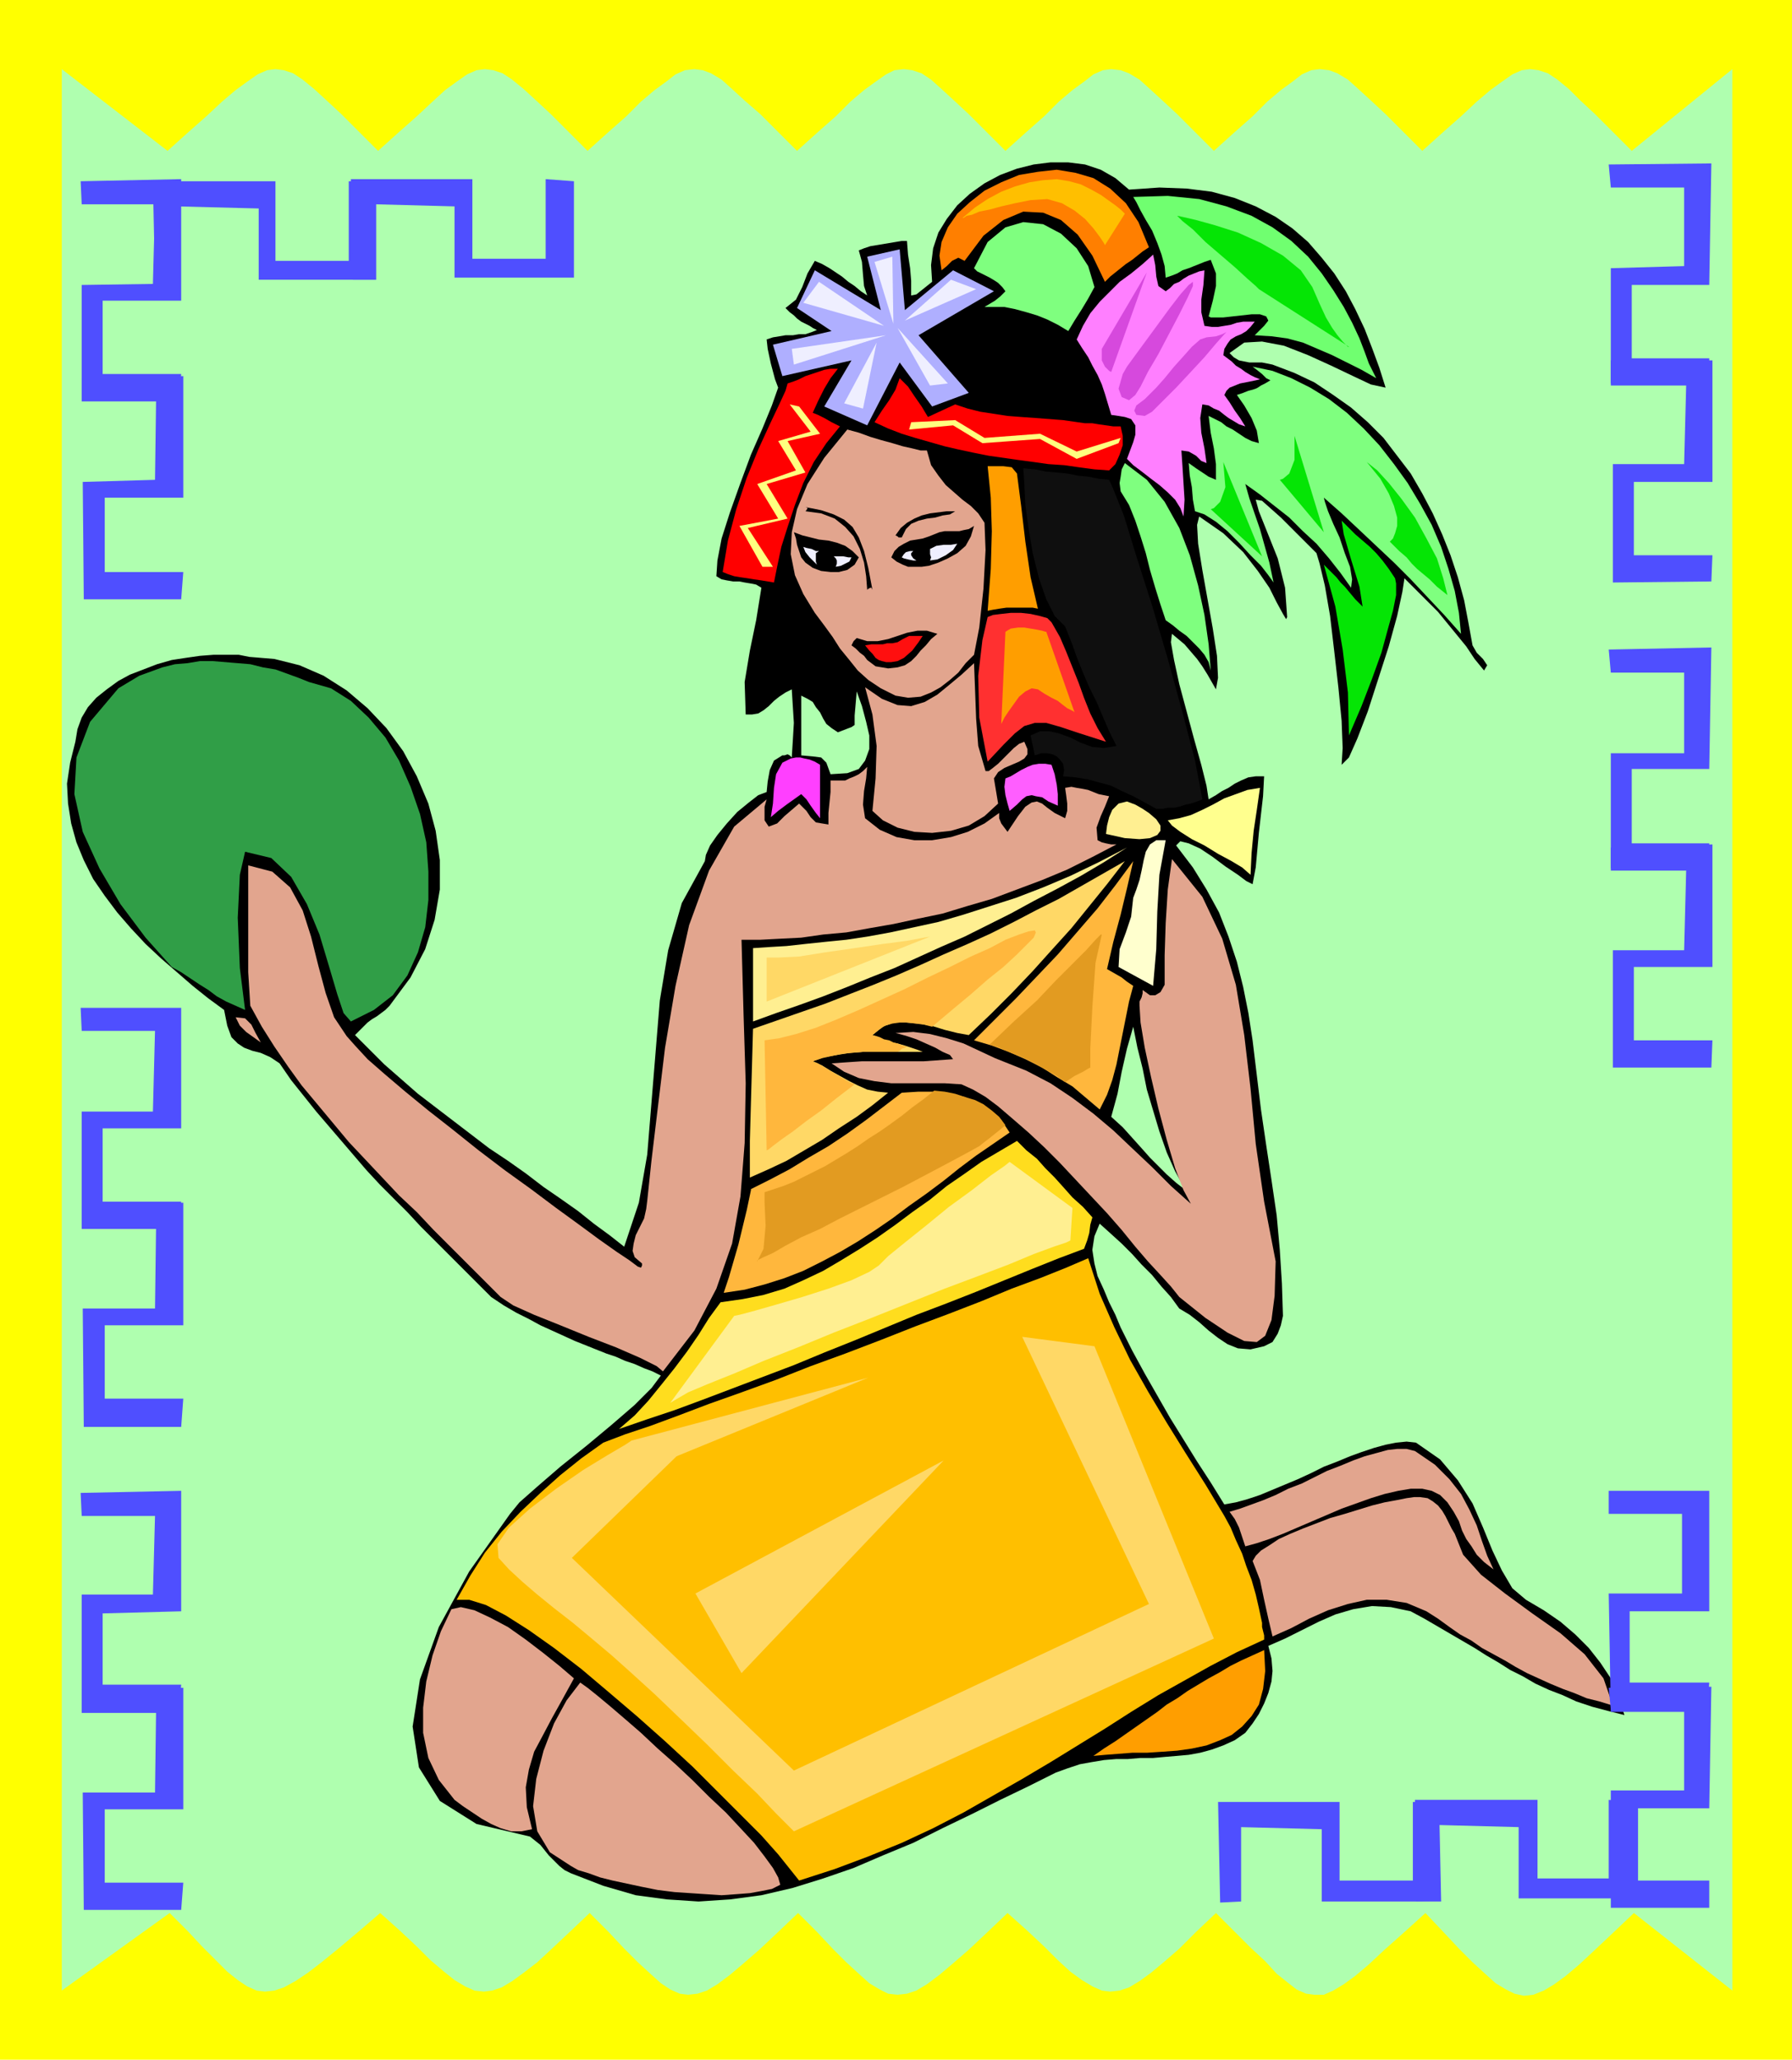 <svg xmlns="http://www.w3.org/2000/svg" fill-rule="evenodd" height="1.966in" preserveAspectRatio="none" stroke-linecap="round" viewBox="0 0 1711 1966" width="1.711in"><style>.pen1{stroke:none}.brush4{fill:#000}.brush5{fill:#e2a58e}.brush6{fill:#7fff7f}.brush7{fill:#05e505}.brush9{fill:#ff9e00}.brush10{fill:#ffbf00}.brush16{fill:#ffef91}.brush17{fill:#ffb73d}.brush19{fill:red}.brush20{fill:#ffd866}.brush25{fill:#efefff}.brush31{fill:#4f4fff}</style><path class="pen1" style="fill:#ff0" d="M1711 0H0v1966h1711V0z"/><path class="pen1" style="fill:#afffaf" d="m1654 66-96 78-19-19-16-16-14-13-11-11-11-9-9-6-9-3-8-1-8 1-9 4-10 7-11 8-13 11-15 14-17 15-20 18-19-19-16-16-14-13-12-11-10-9-10-6-8-3-9-1-8 1-9 4-9 7-11 8-13 11-14 14-17 15-20 18-19-19-16-16-14-13-12-11-10-9-10-6-8-3-9-1-8 1-9 4-9 7-11 8-13 11-14 14-17 15-20 18-19-19-16-16-14-13-12-11-10-9-9-6-9-3-8-1-9 1-8 4-10 7-11 8-13 11-14 14-17 15-20 18-19-19-16-16-15-13-12-11-10-9-10-6-8-3-8-1-9 1-9 4-9 7-11 8-13 11-14 14-17 15-20 18-19-19-16-16-14-13-12-11-11-9-9-6-9-3-8-1-8 1-9 4-10 7-11 8-12 11-15 14-17 15-20 18-19-19-16-16-14-13-12-11-11-9-9-6-9-3-8-1-8 1-9 4-10 7-11 8-13 11-15 14-17 15-20 18L59 66v1834l103-74 17 17 14 15 13 13 11 11 10 8 9 6 9 4 8 1 9-1 9-3 11-6 12-8 13-10 16-13 19-16 21-18 19 17 16 15 13 13 13 11 10 8 10 6 9 4 9 1 8-1 9-3 10-6 11-8 13-10 14-13 17-16 19-18 18 18 15 16 13 13 12 11 10 9 9 6 9 4 8 1 9-1 9-3 10-6 12-9 13-11 15-13 17-16 20-19 18 18 15 16 13 13 12 11 10 9 10 6 8 4 9 1 9-1 9-3 10-6 12-9 13-11 15-13 17-16 20-19 19 17 16 15 13 13 12 11 11 8 10 6 9 4 8 1 9-1 9-3 10-6 11-8 12-10 15-13 16-16 19-18 18 18 15 15 14 13 11 12 10 8 9 7 9 4 8 1h9l9-4 10-6 11-8 13-11 15-14 18-16 21-19 17 18 15 16 13 13 12 11 10 9 10 6 8 4 9 2 9-1 10-4 10-6 11-8 13-11 15-14 17-16 20-19 94 74V66z"/><path class="pen1 brush4" d="m1347 1538-19-4-18-1-18 3-17 5-16 7-16 8-16 8-16 7 3 12 1 12-1 10-3 11-4 10-5 10-6 9-7 9-10 7-11 5-11 4-11 3-11 2-11 1-12 1-11 1h-12l-12 1h-11l-12 1-12 2-11 2-12 4-11 4-26 13-27 13-28 14-27 13-28 14-29 12-28 12-29 10-29 9-30 7-30 4-30 2-30-2-30-4-31-9-31-12-6-3-5-4-5-5-5-5-4-5-4-5-5-4-5-4-51-12-35-22-20-32-6-39 7-45 18-50 29-53 39-55 9-11 17-15 22-19 25-20 24-20 22-19 16-16 9-12-8-4-8-3-9-4-9-3-9-4-9-3-10-4-10-4-10-4-11-5-11-5-11-5-11-6-12-6-12-7-12-8-14-14-13-13-14-14-13-13-13-13-13-14-13-13-13-13-13-14-12-14-12-14-12-14-12-14-12-15-12-15-11-16-9-6-9-4-8-2-8-3-6-4-6-6-4-11-3-15-15-11-15-12-15-13-15-13-15-14-14-15-13-15-12-16-11-16-9-18-7-17-5-18-3-19-1-19 3-20 5-20 2-12 4-11 6-10 8-9 10-8 11-8 11-6 13-5 13-5 14-4 13-2 14-2 13-1h24l10 2 24 2 24 6 23 10 22 14 20 17 18 19 16 22 13 24 11 26 7 26 4 28v28l-5 29-9 28-14 27-20 27-4 4-4 3-4 3-5 3-4 3-4 4-4 4-4 4 14 14 14 14 16 14 16 14 17 13 17 13 17 13 17 13 18 12 17 12 17 13 16 11 17 12 15 12 15 11 14 11 14-42 8-46 4-49 4-49 4-49 8-48 13-45 22-40 1-6 4-9 7-10 9-11 10-11 11-9 9-7 8-3 1-10 2-11 4-9 8-5h2l3-1 2 1 2 2 1-16 1-17-1-16-1-16-6 3-6 4-5 4-5 5-5 4-5 3-6 1h-6l-1-31 5-30 6-29 5-31-5-3-5-1-6-1-5-1h-6l-6-1-5-1-5-3 1-15 4-21 8-25 10-28 10-27 11-25 9-22 6-17-3-8-4-15-3-14-1-9 6-2 6-1 6-1h7l6-1h6l6-2 5-2-4-2-3-2-4-2-4-2-4-3-3-3-4-3-4-4 10-8 6-12 5-13 7-12 7 3 7 4 6 4 6 4 6 5 6 4 6 5 6 4-3-9-1-11-1-12-3-11 5-2 6-2 6-1 6-1 6-1 6-1 6-1h5l1 13 2 13 1 12v14l5-1 5-4 5-4 5-4-1-16 2-16 5-15 8-13 10-13 12-11 14-10 15-8 16-6 16-4 16-2h17l16 2 15 5 14 8 13 11 29-2 26 1 24 3 22 6 20 8 19 10 16 11 15 13 13 15 12 15 11 17 9 17 9 19 7 18 7 19 6 19-14-3-17-8-21-10-22-10-23-9-21-4-17 1-14 10 4 4 5 3 5 1 5 1h12l5 1 5 1 21 8 19 9 18 12 17 12 16 14 15 15 13 17 13 17 11 19 10 19 9 20 8 20 7 21 6 22 4 21 4 22 4 7 6 6 4 6-3 5-9-11-8-12-9-11-9-11-9-11-10-10-11-11-11-11-2 13-5 23-8 29-10 31-10 31-10 26-8 18-7 7 1-16-1-26-3-31-4-35-4-34-5-29-5-21-3-10-34-34-18-16-6-1 3 11 8 20 10 25 7 28 2 28-1 2-3-5-6-11-7-14-11-16-14-18-19-18-23-16-2 8 1 18 4 25 5 28 5 28 4 26 1 21-2 11-4-7-4-7-5-8-5-7-6-7-6-7-6-5-6-5-1 8 3 17 5 23 7 26 7 26 7 25 5 20 2 13 7-4 6-4 6-3 6-4 6-3 7-3 7-1h8l-1 19-4 35-3 33-3 16-6-3-8-6-12-8-12-9-12-8-11-5-8-2-4 4 16 21 13 21 12 22 9 23 8 24 6 24 5 25 4 26 4 33 4 33 5 34 5 33 5 34 3 33 2 32 1 31-2 9-3 8-5 8-8 4-13 3-12-1-10-4-9-6-9-7-9-8-9-7-10-6-8-11-9-10-9-11-10-10-9-10-10-10-11-10-10-9-5 12-2 13 2 13 3 12 6 13 5 12 6 12 5 12 11 22 12 22 12 21 12 21 13 21 13 21 13 20 13 21 11-2 11-3 12-4 12-5 12-5 12-5 13-6 12-6 13-5 12-5 11-4 12-4 11-3 10-2 10-1 9 1 23 16 17 20 14 22 10 23 9 22 9 19 10 17 13 11 17 10 16 11 14 12 13 13 11 14 10 15 7 17 6 18-16-4-15-4-15-5-13-6-13-5-13-6-12-7-12-6-11-7-12-7-11-7-12-7-12-7-12-7-12-7-13-7zm-265-558-6 21-5 22-4 21-6 22 11 10 9 10 9 10 8 9 8 8 8 8 9 8 9 7-10-18-8-18-7-20-6-20-6-20-4-20-5-20-4-20zM793 739l16-1 11-4 6-8 4-11v-13l-3-13-4-15-5-14-2 23v9l-3 2-13 5-6-4-5-4-3-5-3-6-4-5-3-5-5-3-6-3v57l11 1 8 1 5 5 4 11z"/><path class="pen1 brush5" d="m1362 1538-19-8-19-3h-19l-18 4-19 6-18 8-17 9-18 8-4-17-4-18-4-19-7-18 3-5 5-5 8-5 9-6 11-5 12-5 13-5 13-5 14-4 13-4 13-4 12-3 11-2 10-2 7-1h6l7 1 5 3 5 4 4 5 3 5 3 6 3 6 3 5 8 20 17 19 23 18 26 19 27 19 23 20 18 23 9 26-13-4-12-3-12-5-11-4-12-5-11-5-11-5-11-6-10-6-11-6-11-6-10-7-11-6-10-7-11-8-11-7z"/><path class="pen1 brush5" d="m1382 1434-7-7-8-4-9-2h-11l-12 2-13 3-13 4-14 5-14 5-14 6-14 6-14 6-14 6-13 5-12 4-11 3-3-9-3-9-4-8-5-7 10-3 11-4 11-4 12-5 12-6 13-5 12-6 12-6 13-5 12-5 11-4 11-3 11-3 9-1h9l8 2 19 13 14 14 11 14 8 15 7 15 5 15 5 14 6 13-9-7-7-7-5-8-5-7-4-8-3-9-5-9-6-9z"/><path class="pen1 brush6" d="m1264 475 1 4 3 9 5 12 6 13 5 15 5 13 2 12-1 8-10-14-11-14-12-14-13-12-13-13-14-11-14-11-14-10 4 14 10 29 9 32 4 19-5-7-7-9-10-10-11-12-11-11-11-9-11-7-9-3-2-11-1-12-2-11-1-12 7 5 6 4 6 4 7 3v-15l-2-15-3-15-2-16 6 3 6 3 5 4 6 3 6 4 6 4 6 3 7 2-2-12-5-12-7-12-7-10 6-2 5-2 4-1 3-1 2-1 3-2 4-2 5-3-4-2-4-4-5-4-4-3 19 4 18 7 18 9 18 11 17 13 16 15 15 16 14 18 13 18 12 20 11 20 9 21 7 21 6 21 4 21 2 20-16-18-16-17-16-17-16-16-17-16-17-16-16-15-17-15z"/><path class="pen1 brush7" d="m1264 539 4 4 4 4 4 4 4 5 4 4 5 6 5 6 7 7-3-19-8-26-7-24-2-13 7 7 6 6 7 6 7 6 6 6 6 7 6 8 6 9 1 5v11l-3 15-5 18-6 22-9 25-10 26-12 28-1-41-5-41-7-41-11-40z"/><path class="pen1" style="fill:#70ff70" d="m1198 320 4-4 5-5 4-5-2-4-6-2h-8l-9 1-9 1-9 1h-12l-2-1 4-15 3-14v-12l-5-13-6 2-5 2-5 2-5 2-6 2-5 3-5 2-6 2-1-11-3-11-4-11-5-12-6-10-5-9-4-8-3-5 33-1 30 3 26 7 24 9 20 11 18 13 16 15 13 16 11 16 10 16 8 15 7 15 5 13 4 11 4 8 3 6-14-8-14-7-14-7-14-6-14-6-15-4-15-2-16-1z"/><path class="pen1 brush5" d="m1126 1238-8-10-10-11-12-13-12-14-13-16-14-16-15-16-15-16-15-16-15-15-15-14-15-13-14-12-12-9-12-7-11-5-16-1h-51l-16-2-15-3-14-6-12-8 14-1 15-1h59l14-1 14-1-3-4-7-3-7-4-9-4-9-4-9-3-7-2-4-1 17-1 16 2 16 4 16 5 15 7 15 7 15 6 15 6 23 12 21 14 20 15 19 16 19 18 18 17 18 18 19 17-7-13-8-21-8-27-8-30-7-30-6-28-4-24-1-16v-4l2-4 1-4v-3l7 5h5l5-3 4-7v-28l1-31 2-32 4-29 29 36 19 40 13 44 8 48 6 51 5 53 8 55 11 57-1 33-3 23-6 15-8 6-12-1-16-8-21-14-25-20z"/><path class="pen1 brush9" d="m1044 1676 10-7 11-7 10-7 10-7 10-7 10-7 9-7 10-6 10-7 10-6 10-6 11-6 10-6 10-5 11-5 11-5 1 20-2 17-4 15-7 11-9 10-10 8-11 5-13 5-14 3-14 2-14 1-15 1h-14l-13 1-13 1-11 1z"/><path class="pen1 brush10" d="m1207 1565-26 12-25 13-25 14-25 14-26 16-25 16-26 16-26 16-27 16-28 16-28 16-29 15-30 14-32 13-32 12-34 11-8-10-12-15-16-18-20-20-22-22-24-24-26-24-27-24-27-23-26-22-26-20-24-17-22-14-19-10-16-5h-12l13-23 14-22 16-20 18-19 19-18 19-17 20-16 21-15 21-8 24-8 27-10 29-11 31-11 33-12 33-13 33-12 34-13 33-13 32-12 31-12 29-12 27-10 25-10 21-9 11 34 14 32 15 31 17 30 18 30 18 29 19 30 18 30 6 11 5 12 6 13 4 12 5 13 4 14 3 13 3 14v4l1 4 1 4v4z"/><path class="pen1 brush6" d="m1156 640-2-8-4-7-5-6-6-6-6-6-7-5-6-5-7-5-5-15-5-16-5-17-4-16-5-16-5-15-6-15-8-13-1-8 1-6 1-7 3-6 21 16 17 21 14 25 10 26 8 29 6 28 4 28 2 25z"/><path class="pen1" style="fill:#ff7fff" d="m1169 377 5 7 5 8 5 7 5 8-6-2-5-3-5-3-4-3-5-4-5-2-5-3-6-1-2 13 1 14 3 15 2 14-5-2-5-5-7-4-7-1 1 15 1 16 1 16-1 16-3-8-5-8-7-7-8-7-8-6-9-7-8-6-6-6 3-8 3-8 2-7v-9l-4-6-6-2-6-1-7-1-3-10-3-10-3-9-4-9-5-9-4-8-6-9-5-8 6-13 7-12 9-11 9-9 10-10 11-8 11-9 10-9 2 10 1 11 2 9 7 5 4-3 4-4 5-2 4-3 5-3 5-2 5-2 5-1-1 14-2 14v12l3 13 7 1h6l6-1 6-1 6-2 6-1h11l-4 5-4 4-5 3-5 2-5 3-3 4-3 5-1 6 4 3 4 3 4 4 5 3 4 3 5 3 4 2 5 2-4 1-5 1-5 1-5 1-5 2-5 2-3 3-2 4z"/><path class="pen1" style="fill:#ffff8e" d="m1115 783 11-2 11-3 11-5 10-5 11-6 11-4 11-4 12-2-3 21-3 20-2 21-1 21-8-7-10-6-13-7-13-8-12-6-11-7-8-6-4-5z"/><path class="pen1" style="fill:#0f0f0f" d="m1015 741 1-6-1-6-3-4-3-3-4-2-5-1h-6l-6 2-1-5-1-5-1-4-1-5 9-4h9l9 2 11 4 10 5 11 4 11 1 12-2-7-14-6-14-6-14-7-14-6-14-6-15-5-14-6-15-10-10-8-16-7-20-6-24-4-24-3-22-1-20-1-15 11 1 10 2 11 1 10 1 10 2 10 1 10 2 10 1 4 9 10 25 12 39 15 47 15 51 14 51 12 46 7 37-5 2-6 2-5 1-6 2-5 1h-6l-5 1h-6l-11-6-11-6-11-5-10-5-11-3-11-3-12-2-12-1z"/><path class="pen1" style="fill:#ffffce" d="m1101 941-33-18 1-17 6-16 5-15 2-18 3-8 3-9 2-9 2-10 2-8 4-7 6-4h9l-6 33-2 35-1 36-3 35z"/><path class="pen1" style="fill:#ff7f00" d="m1055 269-12-25-14-20-16-14-17-7-19-1-19 8-19 15-18 24-6-3-6 3-5 5-5 4-2-14 2-13 6-14 9-13 12-11 14-11 16-8 17-7 18-3 18-2 18 3 17 5 16 10 15 14 12 18 10 24-6 4-5 4-5 4-6 4-5 4-5 4-5 4-5 5z"/><path class="pen1 brush16" d="m1056 796 1-8 2-8 3-7 6-6 8-2 8 3 7 4 6 4 7 6 4 6v5l-3 4-7 3-10 1-14-1-18-4z"/><path class="pen1 brush17" d="m1057 925 7 4 7 4 5 4 6 4-4 15-3 15-3 15-3 15-3 15-4 15-5 14-7 14-13-11-13-11-15-9-14-9-16-8-16-7-16-6-17-5 20-20 20-20 20-21 20-21 19-22 19-22 17-22 17-23-6 26-6 25-7 26-6 26zm-196 118-17 13-17 13-18 13-18 12-19 11-18 11-19 10-18 9v1l-4 19-8 33-9 31-5 15 20-3 19-5 19-6 18-7 18-9 17-9 17-10 17-11 16-11 16-12 17-12 16-12 15-12 16-12 16-11 16-11-8-12-10-9-12-7-13-6-14-3-15-2h-15l-16 1z"/><path class="pen1" d="M730 1138v10l1 22-2 22-6 12v-1l6-3 9-4 12-7 15-8 18-8 19-10 20-10 20-10 20-10 19-10 17-9 15-8 13-7 9-5 5-4 4-3 5-4 5-4 6-5-6-8-7-6-8-6-8-4-10-3-9-3-10-2-10-1-10 8-11 8-10 8-11 8-10 7-11 7-10 7-11 7-10 6-10 6-10 5-10 5-10 5-10 4-9 3-9 3zm287-105 9-6 8-4 5-3 2-1v-18l2-40 3-42 6-27h-1l-5 5-9 10-13 13-16 16-18 19-22 20-23 22 9 3 9 4 10 4 9 4 9 5 9 5 9 5 8 6z" style="fill:#e29b21"/><path class="pen1 brush16" d="M719 975v-70l15-1 17-1 18-2 19-2 20-2 20-3 22-4 23-5 23-5 24-7 25-8 25-8 26-10 26-11 27-13 27-14-22 14-22 13-22 12-23 12-22 12-22 11-22 11-23 10-22 10-22 10-23 9-22 9-23 9-22 8-23 8-22 8z"/><path class="pen1 brush19" d="m1059 449-14-1-15-2-14-2-15-1-14-2-15-2-14-2-14-2-15-3-14-3-13-3-14-4-14-4-13-4-13-5-13-6 7-11 7-10 6-10 4-11 8 8 6 9 7 10 6 10 26-12 12 4 12 3 13 2 13 2 13 1 14 1 13 1 13 1 7 1 7 1 7 1h7l6 1 7 1 7 1h7l2 9v9l-3 9-4 9-6 6z"/><path class="pen1 brush20" d="m925 988-11-2-12-3-13-4-12-2-12-1h-12l-10 4-10 8 5 2 6 3 6 2 7 1 7 2 6 2 6 2 5 2h-57l-13 1-12 2-12 2-11 4 9 4 8 5 9 5 9 5 8 4 9 4 10 2 10 1-15 12-15 11-17 11-16 11-17 10-17 10-17 8-18 8v-35l1-36 1-35 1-36 23-8 23-8 23-8 23-9 23-9 22-9 23-10 22-10 23-10 22-10 22-11 21-11 22-11 21-12 21-12 21-12-17 22-17 21-17 21-19 21-18 20-20 21-20 20-21 20z"/><path class="pen1 brush17" d="m730 993 2 105 2-1 5-4 8-6 10-7 13-10 14-10 15-12 17-13-5-2-5-3-5-3-5-3-5-3-5-3-5-3-5-2 9-3 9-2 9-2 10-1 11-1h33l2-1 2-2 3-1 2-1-4-1-5-2-4-1-4-2-5-1-4-2-3-1-4-1 6-5 6-4 7-2 7-1h7l8 1 8 1 8 2 19-16 18-15 16-14 15-12 13-12 9-9 7-7 2-5-1-2-6 1-9 3-13 5-15 8-18 8-20 10-21 10-22 11-22 10-22 10-21 9-20 8-19 6-16 4-14 2z"/><path class="pen1 brush5" d="m708 897 2 73 2 64-1 57-4 51-8 45-15 43-21 40-30 39-6-5-16-8-23-10-26-10-27-11-25-10-20-9-12-8-16-16-16-16-16-16-16-16-16-17-17-16-16-17-16-17-16-17-15-18-15-18-15-18-13-18-13-19-12-19-11-20-2-32V826l23 6 17 15 12 22 8 25 7 28 7 26 8 23 12 18 8 9 12 13 16 14 20 17 22 18 23 18 25 20 25 19 25 18 24 18 22 16 19 14 17 12 12 8 8 6 3 1 1-2v-4 2l-7-6-2-6 1-7 2-8 4-8 4-8 2-9 1-8 4-38 6-50 7-58 10-59 13-58 19-52 24-42 31-26-2 7v13l4 6 8-3 7-7 7-6 7-6 7 7 4 6 5 5 12 2v-11l1-10 1-10v-11h14l4-2 5-2 4-2 4-3 4-4-1 11-2 12-1 13 2 13 14 11 16 7 17 3h17l18-3 16-5 16-8 14-10v5l2 5 3 4 3 4 10-15 7-9 6-4 5-1 5 2 5 4 7 5 10 5 2-7v-7l-1-8-1-7 6-1 5 1 6 1 5 1 5 2 5 2 5 1 5 1-4 10-4 9-4 11 1 12 4 2 4 1 5 1h5l-23 12-24 12-24 10-24 9-24 9-24 7-23 7-24 5-23 5-23 4-22 4-22 2-21 3-20 1-19 1h-18z"/><path class="pen1" style="fill:#ff3030" d="m943 727-8-42-1-40 4-34 5-22 5-2 8-1 9-1h10l9 1 9 2 7 2 4 4 8 14 6 14 6 15 6 15 5 14 6 15 7 14 8 13-25-8-18-6-14-4h-11l-10 3-9 7-11 11-15 16z"/><path class="pen1 brush4" d="M1050 396h-15l-15-1-14-2-15-2-15-2-15-2-15-2-16-2 1-10-2-9-5-7-8-8-8-7-7-7-7-7-4-8 9-8 12-5 12-4 14-1h13l14 1 13 2 11 2 13 6 11 8 10 10 8 12 7 13 6 13 4 14 3 13z"/><path class="pen1 brush6" d="m1020 316-10-6-10-5-10-4-10-3-11-3-10-2h-19l5-3 5-3 5-4 5-5-3-4-4-4-3-2-5-3-4-2-4-2-4-2-3-3 13-25 17-14 17-5 19 2 17 9 15 14 11 17 6 20-6 11-6 10-7 11-6 10z"/><path class="pen1" style="fill:#ffdd1e" d="m1035 1192-24 9-25 10-27 11-27 11-28 11-29 11-29 12-29 12-30 12-29 12-29 11-29 11-29 11-27 10-27 9-26 9 15-13 13-14 13-16 12-15 12-16 11-16 10-16 11-15 21-3 20-4 20-6 18-8 19-9 17-10 18-11 17-11 17-12 16-12 17-12 16-13 16-11 17-12 17-10 17-10 9 9 10 8 8 9 9 9 9 10 8 9 10 9 9 10-2 7-1 8-2 7-3 8z"/><path class="pen1" style="fill:#ff5eff" d="m964 774-2-7-2-8-1-8 1-8 5-2 5-3 5-3 6-3 5-2 6-1h6l6 1 3 9 2 10 1 9v11l-9-4-6-4-6-1-4-1-5 1-4 3-5 5-7 6z"/><path class="pen1 brush9" d="M943 445h15l8 1 5 6 4 31 4 34 5 34 7 30-5-1h-25l-7 1-6 1-5 1 3-40 1-36-1-32-3-30z"/><path class="pen1 brush5" d="m953 767-13 12-15 9-17 5-18 2-17-1-16-4-14-7-10-9 3-31 1-31-4-30-7-26 16 11 15 6 13 1 13-4 12-7 11-9 12-10 12-11 1 26 1 27 2 26 7 24h3l4-3 5-4 5-5 5-5 5-5 5-4 5-2 3 7v5l-3 4-5 3-7 3-7 3-6 4-4 6 1 6 1 6 1 6 1 6z"/><path class="pen1" style="fill:#afafff" d="m877 320 48 55-35 13-31-42-31 60-41-18 26-44-66 15-9-30 56-13-33-22 17-36 63 38-13-51 31-7 5 58 46-38 39 20-72 42z"/><path class="pen1 brush4" d="m895 434 6 1 5 1 5 1 6 1 5 2 5 1 5 1 6 1 2 11 1 11v12l2 11-8-3-8-6-9-8-8-9-8-9-5-8-3-7 1-4z"/><path class="pen1 brush19" d="m739 556-6-1-6-1-7-1-6-1-7-1-6-1-6-2-5-2 5-30 8-30 10-30 11-27 11-24 9-19 6-13 2-7 6-2 5-2 6-3 6-2 6-2 6-2 6-1h7l-7 9-6 10-6 12-5 11 5 2 6 3 7 4 8 4-13 16-12 18-10 20-8 21-7 21-6 19-4 19-3 15z"/><path class="pen1 brush5" d="m930 625-8 8-7 9-8 7-9 7-9 5-10 4-12 1-12-2-14-7-12-8-10-9-8-10-9-11-7-11-8-11-9-12-11-18-8-18-4-20 1-21 5-22 10-24 16-25 22-27 11 3 11 4 10 3 11 3 10 3 9 2 8 2h6l4 14 7 10 7 9 8 7 8 7 8 6 7 7 6 9 1 26-2 37-4 37-5 26z"/><path class="pen1 brush4" d="m851 532 3-6 4-4 5-3 6-3 6-1 6-1 6-2 5-2 5-2 5-1h14l4-1 5-1 5-3-3 10-5 9-8 7-9 5-9 4-9 3-7 1h-13l-5-2-6-3-5-4z"/><path class="pen1 brush25" d="m888 524 6-3 7-1h7l6-1-4 6-7 5-8 4-7 1 1-3-1-3v-5z"/><path class="pen1 brush4" d="M861 513h-3l-1-1-2-1 5-7 6-5 7-4 7-3 8-2 8-1 8-1h8l-5 3-7 1-7 2-8 1-8 2-7 3-5 5-4 8zm-48 103 1-2 1-2 1-1 2-2 10 3h10l10-2 9-3 9-3 10-2h9l10 3-6 5-5 6-5 5-4 5-5 5-6 4-7 2-9 1-6-1-6-1-4-3-4-3-3-4-4-3-4-4-4-3z"/><path class="pen1" style="fill:#ff0f0f" d="m826 616 6-1h11l4-1h5l5-1 5-3 6-3h13l-4 6-6 8-8 7-6 3-6 1h-5l-4-1-3-1-3-2-3-4-3-3-4-5z"/><path class="pen1 brush25" d="m861 532 2-3 2-2 4-1h3l-2 2v2l2 3 3 2h-3l-5-1-4-1-2-1z"/><path class="pen1 brush4" d="m828 563-1-13-2-13-4-13-6-12-8-9-10-8-13-5-15-2 1-1 1-2v-1h-2l15 3 12 4 10 5 8 7 6 10 5 13 4 16 4 21-1-2h-1l-2 1-1 1z"/><path class="pen1 brush4" d="m765 532-2-6-2-6-1-6-2-6 8 3 8 2 8 2 9 1 8 2 8 3 7 5 6 6-4 7-7 5-8 2h-8l-9-1-8-3-7-5-4-5z"/><path class="pen1 brush25" d="m813 532-2 4-4 2-4 2-5 1 1-3v-3l-1-2-2-2h9l5 1h3z"/><path class="pen1 brush4" d="m716 677 1-29 5-27 6-28 4-27 9-1 6-10 3-12v-11l5 18 5 15 6 14 8 12 8 13 9 12 10 12 10 14v46l-4 1-4 2-5 1-4-6-14-19-12-10-11-3-9 3-9 5-9 7-7 5-7 3z"/><path class="pen1" style="fill:#ff3fff" d="m736 780 2-13 1-15 2-13 6-11 4-2 4-2 5-1h4l4 1 5 1 5 2 5 3v51l-4-5-5-7-4-6-5-5-7 5-7 5-8 6-7 6z"/><path class="pen1 brush25" d="m767 522 3 1 5 1 4 2h3l-3 2v8l1 3-3-3-4-4-4-5-2-5z"/><path class="pen1 brush5" d="m545 1781-20-13-12-20-4-24 3-26 7-27 10-26 12-22 13-17 7 5 10 8 12 10 14 12 15 13 16 15 17 15 16 15 16 16 16 15 14 15 13 14 10 13 8 11 5 9 2 7-8 4-10 2-11 2-13 1-14 1-15-1-15-1-15-1-16-2-15-3-14-3-14-3-12-3-11-4-10-3-7-4z"/><path class="pen1 brush5" d="m508 1746-10 2h-10l-10-3-9-4-9-5-9-6-9-6-8-6-15-19-10-21-5-24v-24l3-25 6-25 8-23 10-21 9-2 13 3 15 7 17 9 17 12 17 13 15 12 14 12-11 20-10 18-9 17-8 15-5 17-3 17 1 19 5 21z"/><path class="pen1" style="fill:#309e47" d="m234 813-5 22-2 41 2 48 5 40-9-4-9-4-9-5-8-6-8-5-9-6-9-6-9-5-25-28-24-32-20-34-16-35-8-36 2-35 13-34 27-32 10-6 10-6 11-4 11-4 12-3 12-1 12-2h12l12 1 12 1 12 1 12 3 12 2 11 4 11 4 10 4 21 6 19 12 17 16 16 19 13 22 11 25 9 26 6 27 2 28v27l-3 26-7 24-10 22-14 19-18 14-22 11-7-8-6-18-8-27-9-30-12-29-15-26-19-18-25-6z"/><path class="pen1 brush5" d="m225 971 9 1 6 6 4 8 5 9-7-5-7-5-6-6-4-8z"/><path class="pen1 brush20" d="M732 914v42l156-62-6 1-16 3-23 3-27 4-28 4-25 4-20 1h-11z"/><path class="pen1 brush16" d="m640 1339 61-83 5-1 15-4 21-6 24-7 25-8 22-8 17-8 9-6 9-9 16-13 20-16 22-18 22-16 18-14 13-9 5-4 60 44-2 31-4 2-12 4-19 7-24 10-29 11-32 12-35 14-35 14-36 14-34 14-33 13-28 12-25 10-19 8-12 7-5 3z"/><path class="pen1 brush20" d="m603 1375-6 4-17 10-23 14-26 18-25 19-20 18-11 16 1 13 10 11 13 12 14 12 16 13 18 14 18 15 19 16 19 17 22 20 24 23 26 25 25 25 23 22 18 19 12 12 5 5 401-184-114-279-69-9 121 255-339 159-212-203 100-97 183-75-226 60z"/><path class="pen1 brush20" d="m664 1521 237-127-193 203-44-76z"/><path class="pen1" d="m868 410 2-7 42-2 28 17 53-4 35 17 42-13-2 5-40 15-35-19-55 4-28-17-42 4zM738 541h-10l-22-39 37-7-20-33 37-13-17-28 31-9-20-26 9 2 20 26-31 7 17 30-37 11 20 33-38 9 24 37z" style="fill:#ffff7f"/><path class="pen1 brush25" d="m782 269 62 42-77-22 15-20zm-26 64 2 15 88-28-90 13zm50 52 31-58-13 63-18-5zm51-72 48 53-17 2-31-55zm7-7 44-39 24 9-68 30zm-29-56 17-5 1 64-18-59z"/><path class="pen1" d="m1052 333 43-73-34 95-2-1-4-4-3-6v-11zm20 24 4-7 8-11 11-15 11-15 11-15 10-13 8-9 4-3v4l-5 11-8 16-10 19-10 19-10 17-7 14-5 8-6 5-7-3-3-8 4-14zm21 24 4-4 7-7 8-9 9-11 9-10 8-9 8-7 6-2 9-1 6-2 4-2 1-1-3 3-8 9-11 13-13 14-14 15-13 13-10 10-7 4-8-1-2-4 2-5 8-6z" style="fill:#d649dd"/><path class="pen1 brush10" d="m919 208 12-10 12-8 13-7 13-5 14-4 13-2 13-1 12 2 11 3 10 5 9 5 7 5 7 5 5 4 3 3 1 1-19 30-1-2-4-6-6-8-8-9-10-8-12-7-14-4-16 1-15 3-13 3-11 3-10 2-7 3-5 1-3 2h-1z"/><path class="pen1 brush9" d="m960 603-4 88 1-2 2-4 4-6 5-7 5-7 6-5 6-3 6 1 6 4 7 4 6 3 5 4 4 3 4 2 2 1 1 1-27-77h-1l-3-1-5-1-6-1-6-1h-6l-7 1-5 3z"/><path class="pen1 brush7" d="m1124 206 5 1 13 3 18 5 22 7 22 10 21 12 17 14 11 16 7 16 6 13 6 10 5 7 5 6 3 3 2 2h1l-86-55-3-3-8-7-12-11-14-12-14-12-12-12-10-8-5-5zm181 235 10 8 11 12 12 15 13 18 11 20 10 19 6 19 4 16-10-8-7-7-6-5-6-5-5-5-5-6-7-6-9-9 3-3 2-5 2-7v-8l-3-11-5-12-8-14-13-16zm-69-25 28 92-42-50 3-1 6-5 5-13v-23zm-68 25 37 90-49-45 3-1 6-6 5-14-2-24z"/><path class="pen1 brush31" d="M1538 368h94v-26h-74v-70h74l2-116-98 1 2 22h70v75l-70 2v112z"/><path class="pen1 brush31" d="m1540 556 94-1 1-25h-75v-70h75V344h-97v22h72l-2 77h-68v113zM78 1173h93l2-26H98v-70h75V962H77l1 22h70l-2 77H78v112z"/><path class="pen1 brush31" d="M80 1362h93l2-27h-75v-70h75v-117l-97 3v20h71l-1 78H79l1 113zm-2-979h93l2-26H98v-70h75V171l-96 2 1 22h70l-2 76-68 1v111z"/><path class="pen1 brush31" d="M80 572h93l2-26h-75v-71h75V359l-97 2v22h71l-1 75-69 2 1 112zm1458 1062h92l2-28h-76v-68h76v-115h-96v22h70v76h-70l2 113z"/><path class="pen1 brush31" d="M1538 1821h94v-26h-74v-69h74l2-116-98 1 2 21h70v77h-70v112zM359 267v-94h-26v76h-70v-76H146l2 96h21v-72l78 2v68h112z"/><path class="pen1 brush31" d="M548 265v-92l-27-2v76h-70v-76H335l2 96h22v-72l75 2v68h114zm828 1550-2-95h-25v75h-70v-75h-116l2 96 20-1v-71l77 2v69h114z"/><path class="pen1 brush31" d="M1564 1812v-92l-28-2v75h-68v-75h-117l1 97 22-1v-72l76 2v68h114zm-26-981h94v-26h-74v-71h74l2-116-98 2 2 22h70v77h-70v112z"/><path class="pen1 brush31" d="M1540 1019h94l1-26h-75v-70h75V806l-97 3v20h72l-2 78h-68v112zM78 1635h93l2-27H98v-68l75-2v-115l-96 2 1 22h70l-2 75H78v113z"/><path class="pen1 brush31" d="M80 1823h93l2-26h-75v-70h75v-116l-97 1v22h71l-1 77H79l1 112z"/></svg>
